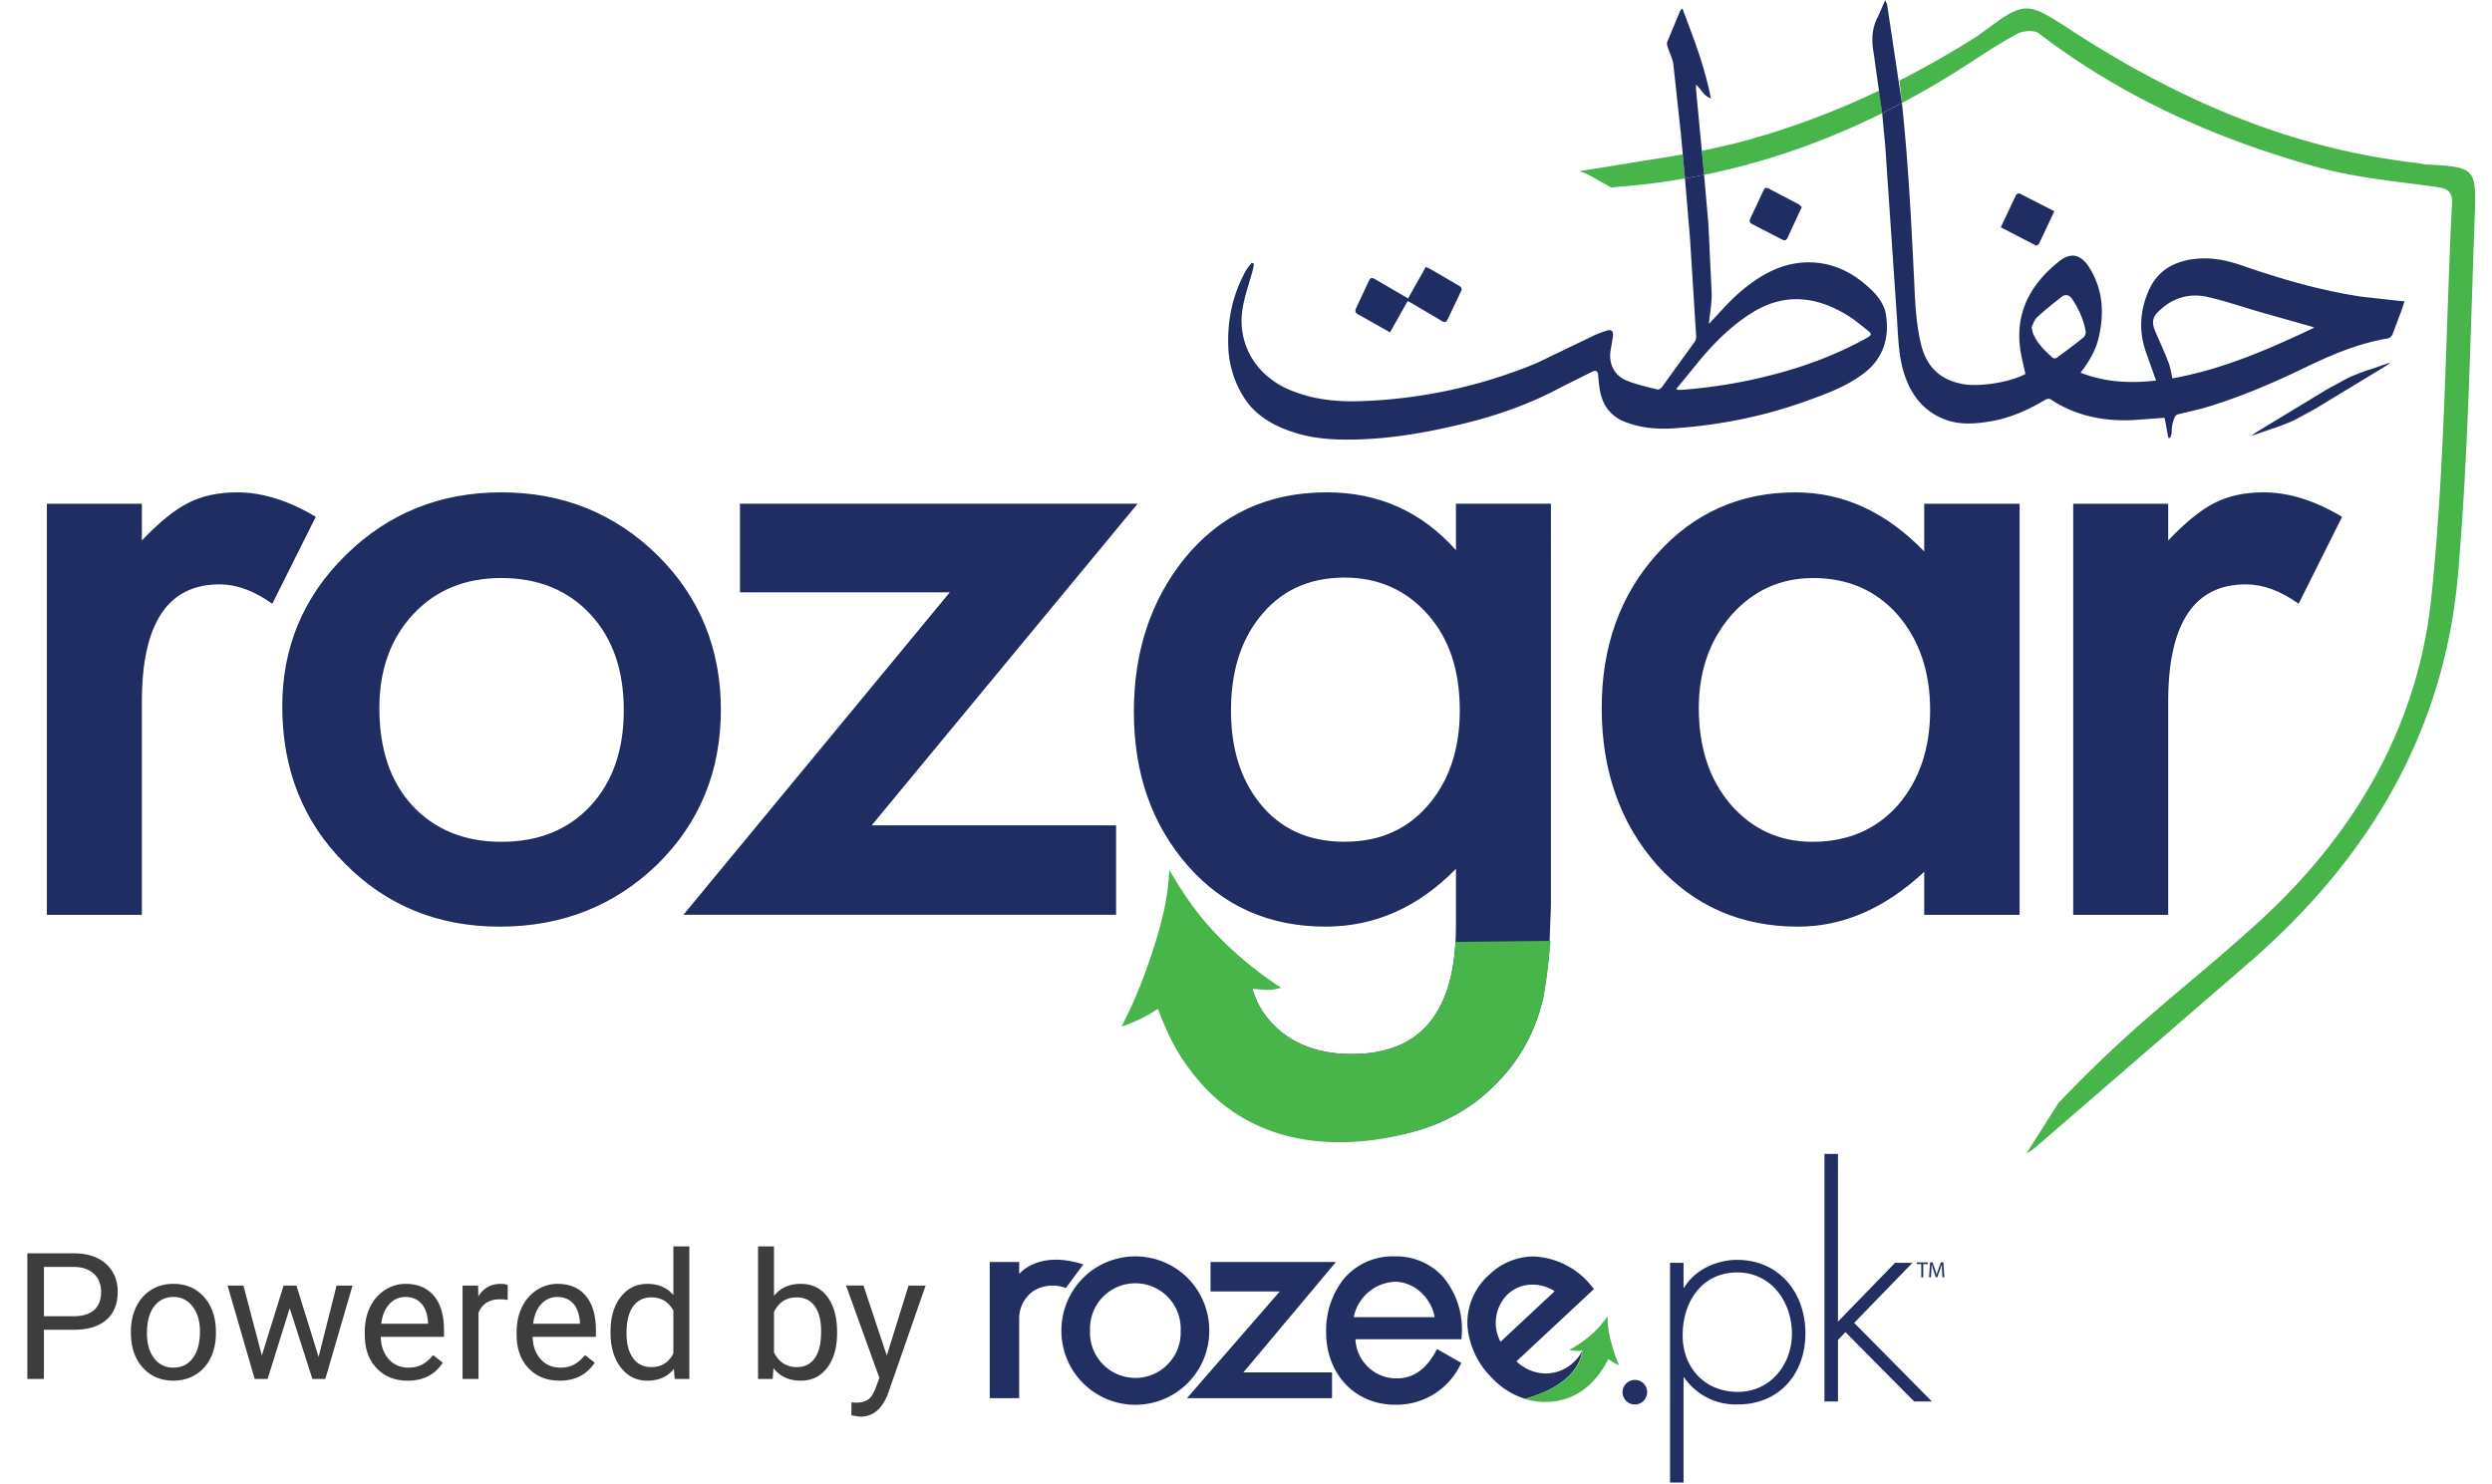 <svg xmlns="http://www.w3.org/2000/svg" width="141" height="84" fill="none" xmlns:v="https://vecta.io/nano"><path d="M2.653 28.507h5.374v2.078c.987-1.035 1.863-1.744 2.627-2.126.78-.398 1.704-.597 2.771-.597 1.417 0 2.898.463 4.442 1.385l-2.46 4.92c-1.02-.732-2.015-1.098-2.985-1.098-2.93 0-4.395 2.213-4.395 6.64V51.77H2.652V28.507h0zm13.318 11.464c0-3.359 1.202-6.217 3.607-8.574s5.334-3.535 8.789-3.535c3.471 0 6.417 1.187 8.837 3.559 2.389 2.372 3.583 5.286 3.583 8.741 0 3.487-1.202 6.409-3.606 8.766-2.421 2.341-5.39 3.511-8.909 3.511-3.487 0-6.409-1.194-8.766-3.582-2.356-2.356-3.535-5.318-3.535-8.885zm5.493.096c0 2.325.621 4.164 1.863 5.517 1.274 1.37 2.954 2.054 5.04 2.054 2.102 0 3.782-.676 5.04-2.03s1.887-3.161 1.887-5.422-.629-4.068-1.887-5.422c-1.274-1.369-2.954-2.054-5.04-2.054-2.054 0-3.718.685-4.991 2.054s-1.911 3.137-1.911 5.302zm27.856 6.639h13.829v5.063H38.668l15.071-18.248h-11.87v-5.015h22.499l-15.047 18.2zm38.434 4.514l-.108 2.902-.299 2.21c-.382 1.751-1.13 3.256-2.245 4.514-2.102 2.42-4.992 3.63-8.67 3.63-3.105 0-5.66-.836-7.667-2.508-2.07-1.719-3.264-4.1-3.583-7.141h5.398c.207 1.146.549 2.03 1.027 2.651 1.114 1.448 2.739 2.173 4.873 2.173 3.933 0 5.899-2.412 5.899-7.237v-3.248c-2.134 2.182-4.594 3.272-7.38 3.272-3.169 0-5.764-1.146-7.787-3.439-2.038-2.325-3.057-5.231-3.057-8.718 0-3.391.947-6.273 2.842-8.646 2.038-2.516 4.729-3.774 8.073-3.774 2.93 0 5.366 1.091 7.309 3.273v-2.628h5.374V51.22zm-5.159-11.034c0-2.261-.606-4.068-1.816-5.422-1.226-1.385-2.794-2.078-4.705-2.078-2.038 0-3.646.756-4.824 2.268-1.067 1.353-1.6 3.105-1.6 5.254 0 2.118.533 3.854 1.6 5.207 1.162 1.48 2.771 2.22 4.825 2.22s3.678-.748 4.873-2.245c1.098-1.353 1.648-3.088 1.648-5.206zm26.279-11.679h5.398V51.77h-5.398v-2.436c-2.213 2.07-4.594 3.105-7.141 3.105-3.217 0-5.875-1.162-7.977-3.487-2.086-2.372-3.129-5.333-3.129-8.884 0-3.487 1.042-6.392 3.129-8.718s4.697-3.487 7.834-3.487c2.706 0 5.135 1.115 7.284 3.344v-2.699zM96.12 40.067c0 2.23.597 4.045 1.792 5.445 1.226 1.417 2.77 2.126 4.633 2.126 1.99 0 3.598-.684 4.825-2.054 1.225-1.416 1.839-3.215 1.839-5.397s-.614-3.981-1.839-5.398c-1.227-1.385-2.819-2.078-4.777-2.078-1.848 0-3.392.701-4.634 2.102-1.226 1.417-1.839 3.168-1.839 5.254zm21.185-11.56h5.374v2.078c.987-1.035 1.863-1.744 2.627-2.126.78-.398 1.704-.597 2.771-.597 1.417 0 2.897.463 4.442 1.385l-2.46 4.92c-1.019-.732-2.015-1.098-2.985-1.098-2.93 0-4.395 2.213-4.395 6.64V51.77h-5.374V28.507h0z" fill="#202d62"/><g fill="#47b549"><path d="M69.679 55.829c2.499.282 2.133.197 2.815.077-1.397-.919-2.815-2.071-4.051-3.445-.871-.967-1.58-2.036-2.286-3.237-.053 1.88-.668 3.849-1.229 5.45a26.27 26.27 0 0 1-1.469 3.42c.672-.23 1.403-.555 2.056-1.005 4.171 11.244 15.536 6.602 15.536 6.602-9.755-3.453-11.422-7.155-11.373-7.86v-.003z"/><path d="M82.355 53.302c-.234 4.233-2.192 6.349-5.876 6.349-2.134 0-3.758-.725-4.873-2.173-.478-.622-.82-1.505-1.027-2.651h-5.398c.318 3.041 1.513 5.422 3.583 7.141 2.006 1.672 4.562 2.508 7.667 2.508 3.678 0 6.568-1.21 8.67-3.63 1.114-1.258 1.863-2.763 2.245-4.514.127-.637.227-1.373.299-2.21.036-.423.063-.39.081-.881M98.017 8.152l-1.723.386.126 1.356c3.514-.714 6.866-1.898 10.075-3.49l-.154-1.287c-2.666 1.274-5.436 2.305-8.324 3.035z"/><path d="M137.225 9.302c-.129-.007-.255-.054-.384-.069-7.175-.797-13.589-3.586-19.582-7.476-2.657-1.725-2.651-1.733-5.193.152a6.57 6.57 0 0 1-.435.292 54.33 54.33 0 0 1-4.162 2.36l.029.218.115 1.049c1.277-.678 2.533-1.417 3.767-2.22.913-.594 1.823-1.199 2.785-1.704.322-.169.935-.214 1.189-.02 4.742 3.625 10.088 6.01 15.793 7.583 2.121.584 4.352.786 6.543 1.09.649.09 1.085.157 1.046.956-.37 7.453-.397 14.941-1.175 22.35-.77 7.335-4.415 13.472-9.88 18.417-4.234 3.832-6.681 5.404-11.21 10.133L114.64 65.3c.21-.144.36-.227.486-.336l11.985-10.365c6.807-5.846 11.186-13.082 11.966-22.101.582-6.733.696-13.508.947-20.268.103-2.767.017-2.77-2.799-2.928zm-47.832.381l-.004.023a2.52 2.52 0 0 1 .606.246l1.187.669a1.69 1.69 0 0 1 .286-.044 39.09 39.09 0 0 0 3.87-.478l-.124-1.357-5.821.94z"/></g><g fill="#202d62"><path d="M106.669 8.252l.664 9.764c.078 1.192.089 2.392.549 3.525.429 1.058 1.146 1.833 2.231 2.22.816.291 1.656.224 2.493.086 1.116-.184 2.128-.637 3.092-1.207.135-.08.232-.105.38-.009 1.402.913 2.961 1.215 4.608 1.142l1.781-.13c.064.175.168.969.232 1.144l.099-.014c.027-.103.082-.208.077-.309-.015-.28.103-.964.339-1.011l1.385-.336c1.999-.58 3.905-1.391 5.775-2.295 1.516-.733 3.058-1.394 4.737-1.671a.42.42 0 0 0 .258-.227l.48-1.275.202-.598-.368-.032-2.023-.224c-2.321-.344-4.565-.996-6.778-1.761-.852-.295-1.717-.481-2.622-.389-1.224.124-2.189.646-2.696 1.824-.488 1.133-.556 2.29-.142 3.463l.569 1.603c-1.464.166-2.867.104-4.269-.445.474-.621.85-1.244 1.019-1.968.325-1.391.258-2.738-.525-3.98-.476-.755-1.041-.891-1.727-.34-1.58 1.27-2.481 2.868-2.178 4.972.067.465.19.922.288 1.388-.829.457-2.532.736-3.467.583-1.299-.213-2.106-.933-2.427-2.223-.279-1.121-.336-2.262-.39-3.404-.162-3.434-.34-6.868-.7-10.287l-1.121.576.175 1.848zm15.296 10.539c-.246-.574-.19-.846.269-1.265.777-.71 1.706-.948 2.707-.714 1.042.243 2.058.593 3.087.889l2.744.774c.036.01.07.028.168.069-2.613 1.238-5.195 2.359-8.024 2.869-.073-.311-.109-.615-.216-.891-.226-.585-.488-1.155-.735-1.73zm-6.705-.836c.442-.409.916-.786 1.391-1.157.223-.174.436-.108.594.126.379.56.648 1.168.765 1.833.018.106-.045.276-.129.343-.496.398-1.007.777-1.52 1.154-.047.034-.169.033-.211-.004-.448-.396-.882-.808-1.115-1.378-.038-.092-.046-.195-.083-.364.085-.159.15-.406.308-.552z"/><path d="M106.779.285c-.011-.07-.053-.134-.113-.279l-.389.899c-.386.704-.394 1.394-.248 2.197l.463 3.302 1.121-.576-.834-5.543zM95.62 13.463l.35 5.548c.007.112-.025.249-.089.339l-1.851 2.561c-.053.073-.192.148-.266.129-.593-.156-1.203-.283-1.764-.521-.697-.296-.997-.986-.864-1.731l.131-.777c.024-.286-.094-.38-.365-.298-.251.076-.499.169-.735.282l-3.2 1.542a28.41 28.41 0 0 1-10.099 2.168c-1.337.039-2.649-.118-3.897-.642-1.849-.776-2.93-2.497-2.686-4.441.1-.793.396-1.562.6-2.343.03-.116.047-.235.07-.352l-.131-.06c-.111.148-.239.287-.329.447-.744 1.334-1.052 2.773-.998 4.293a5.71 5.71 0 0 0 .845 2.819c.68 1.109 1.742 1.69 2.94 2.066 1.177.369 2.393.414 3.611.375 2.023-.065 4.003-.425 5.966-.905 1.926-.471 3.778-1.132 5.525-2.078l1.684-.84c.222-.111.343-.059.36.201a10.81 10.81 0 0 0 .064.635c.117.932.539 1.635 1.453 1.995s1.879.428 2.841.359c2.526-.18 4.994-.669 7.381-1.527 1.172-.421 2.354-.847 3.345-1.624 1.06-.831 1.403-1.989 1.196-3.279-.121-.759-.671-1.296-1.249-1.78-1.6-1.34-3.631-1.549-5.47-.568-.878.468-1.625 1.099-2.309 1.811l-.99 1.065c.061-.617.17-1.171.158-1.722l-.187-3.974-.242-2.741-1.081.206.282 3.363zm3.504 4.239c1.829-1.141 3.614-.944 5.377.123.404.245.771.555 1.143.849.284.223.274.288-.047.466-1.494.827-3.072 1.446-4.714 1.91a28.92 28.92 0 0 1-5.698 1.008l-.213.005c-.026 0-.053-.014-.137-.038l1.453-1.777c.834-.97 1.737-1.86 2.836-2.545z"/><path d="M95.967 5.102c-.009-.092-.001-.185-.001-.31.306.267.433.651.837.773-.335-1.752-.968-3.397-1.613-5.085-.074.078-.111.101-.125.134l-.732 1.763c-.032.079-.004.194.024.284.105.327.281.642.323.975l.425 3.927.233 2.539 1.081-.206-.452-4.792zM76.861 17.8l1.137.64.65.37 1-1.775.372.206 1.541.914c.158.096.26.116.351-.087l.743-1.562c.084-.168.045-.252-.107-.339l-1.601-.932c-.083-.048-.174-.082-.275-.128l-1.001 1.783-1.876-1.097c-.168-.1-.263-.082-.347.109l-.706 1.513c-.087.179-.073.286.12.386zm37.208-6.763l-.864 1.825 1.985 1.028c.037.018.153-.042.177-.092l.868-1.844-1.958-1.002c-.046-.023-.182.032-.208.084zm-14.292-.255l-.732 1.562c-.088.178-.054.266.122.352l1.642.846c.175.095.261.075.344-.112l.712-1.538.081-.177c-.055-.049-.109-.119-.179-.156l-1.688-.887c-.157-.084-.232-.043-.301.11zm34.302 10.134a8.74 8.74 0 0 0-.806.293c-.161.059-.342.141-.529.235l-1.08.588-3.972 2.409c-.083.05-.152.11-.315.229l1.192-.412c.276-.083.542-.184.805-.293.161-.059.342-.141.529-.235l1.08-.588 3.973-2.408c.082-.05.151-.11.314-.229l-1.191.413z"/></g><path d="M2.485 75.252v2.783h-.937v-7.109H4.17c.778 0 1.387.199 1.826.596s.664.923.664 1.577c0 .69-.216 1.222-.649 1.597s-1.047.557-1.851.557H2.485zm0-.767H4.17c.501 0 .885-.117 1.152-.352s.4-.579.4-1.025c0-.423-.133-.762-.4-1.016s-.633-.386-1.099-.395H2.485v2.788zm4.922.859c0-.518.101-.983.303-1.397s.488-.732.85-.957.78-.337 1.245-.337c.719 0 1.3.249 1.743.747s.669 1.16.669 1.987v.063c0 .514-.099.977-.298 1.387s-.477.724-.845.952-.784.342-1.26.342c-.716 0-1.297-.249-1.743-.747s-.664-1.157-.664-1.978v-.063zm.908.107c0 .586.135 1.056.405 1.411a1.31 1.31 0 0 0 1.094.532c.459 0 .824-.179 1.094-.537s.405-.866.405-1.514c0-.579-.138-1.048-.415-1.406a1.3 1.3 0 0 0-1.094-.542c-.446 0-.806.177-1.079.532s-.41.863-.41 1.523zm9.712 1.338l1.016-4.038h.903l-1.538 5.283h-.732l-1.284-4.004-1.25 4.004h-.732l-1.533-5.283h.898l1.04 3.955 1.23-3.955h.728l1.255 4.038zm5.034 1.343c-.716 0-1.299-.234-1.748-.703s-.674-1.102-.674-1.89v-.166c0-.524.099-.991.298-1.401s.482-.736.84-.967.752-.352 1.172-.352c.687 0 1.221.226 1.602.679s.571 1.1.571 1.943v.376h-3.579c.013.521.164.942.454 1.265s.664.479 1.113.479c.319 0 .589-.065.811-.195s.415-.303.581-.517l.552.43c-.443.68-1.107 1.021-1.992 1.021zm-.112-4.736a1.2 1.2 0 0 0-.918.4c-.247.264-.4.635-.459 1.113h2.647v-.068c-.026-.459-.15-.814-.371-1.064s-.521-.381-.898-.381zm5.776.166c-.137-.023-.285-.034-.444-.034-.592 0-.994.252-1.206.757v3.75h-.903v-5.283h.879l.015.61c.296-.472.716-.708 1.26-.708.176 0 .309.023.4.068v.84zm2.93 4.57c-.716 0-1.299-.234-1.748-.703s-.674-1.102-.674-1.89v-.166c0-.524.099-.991.298-1.401s.482-.736.84-.967a2.11 2.11 0 0 1 1.172-.352c.687 0 1.221.226 1.602.679s.571 1.1.571 1.943v.376h-3.579c.013.521.164.942.454 1.265s.664.479 1.113.479c.319 0 .589-.065.811-.195s.415-.303.581-.517l.552.43c-.443.68-1.107 1.021-1.992 1.021zm-.112-4.736a1.2 1.2 0 0 0-.918.4c-.247.264-.4.635-.459 1.113h2.646v-.068c-.026-.459-.15-.814-.371-1.064s-.521-.381-.898-.381zm3.003 1.953c0-.811.192-1.462.576-1.953s.887-.742 1.509-.742 1.108.212 1.47.635v-2.754h.903v7.5h-.83l-.044-.566c-.361.443-.864.664-1.509.664-.612 0-1.112-.251-1.499-.752s-.576-1.156-.576-1.963v-.068zm.903.102c0 .599.124 1.068.371 1.406s.589.508 1.025.508c.573 0 .991-.257 1.255-.772v-2.427c-.27-.498-.685-.747-1.245-.747-.443 0-.788.171-1.035.513s-.371.848-.371 1.519zm11.914 0c0 .807-.186 1.457-.557 1.948s-.869.733-1.494.733c-.667 0-1.183-.236-1.548-.708l-.044.61h-.83v-7.5h.903v2.798c.365-.453.868-.679 1.509-.679s1.144.243 1.509.728.552 1.149.552 1.992v.078zm-.903-.102c0-.615-.119-1.091-.357-1.426s-.579-.503-1.025-.503c-.596 0-1.024.277-1.284.83v2.285c.277.553.708.83 1.294.83.433 0 .77-.168 1.011-.503s.361-.84.361-1.514zm3.716 1.362l1.23-3.96h.967l-2.124 6.099c-.329.879-.851 1.318-1.567 1.318l-.171-.015-.337-.063v-.733l.244.02c.306 0 .544-.062.713-.186s.314-.35.425-.679l.2-.537-1.885-5.225h.986l1.318 3.96z" fill="#3d3d3d"/><g fill="#212f62"><path d="M81.595 72.199a3.59 3.59 0 0 0-2.687-1.101 3.62 3.62 0 0 0-2.877 1.276c-.674.86-1.026 1.928-.996 3.02 0 2.376 1.642 4.101 3.905 4.101a4.02 4.02 0 0 0 2.161-.584c.651-.395 1.176-.967 1.514-1.648l.072-.134-1.379-.788-.077.147c-.559 1.009-1.276 1.515-2.193 1.515a2.32 2.32 0 0 1-2.346-2.215h6l.009-.177c.054-.614-.016-1.232-.206-1.818s-.495-1.129-.898-1.595h-.001zm-5.001 2.341a2.49 2.49 0 0 1 2.331-2.005c1.141 0 2.07.962 2.249 2.004l-4.579.001z"/><path d="M75.588 71.417h-7.093v1.666h3.917l-5.251 6.039h8.207v-1.459h-5.015l5.236-6.246zm-8.381.914a4.19 4.19 0 0 0-5.936 0 4.21 4.21 0 0 0-1.215 2.983 4.19 4.19 0 0 0 .318 1.601 4.16 4.16 0 0 0 .907 1.357 4.2 4.2 0 0 0 1.357.907c.507.21 1.051.318 1.601.318s1.093-.108 1.601-.318a4.16 4.16 0 0 0 1.357-.907 4.2 4.2 0 0 0 .907-1.357c.21-.507.318-1.051.318-1.601.006-1.116-.431-2.189-1.215-2.983h0zm-2.968 5.645a2.57 2.57 0 0 1-1.854-.791c-.24-.25-.426-.546-.548-.87a2.57 2.57 0 0 1-.162-1.016 2.57 2.57 0 0 1 .162-1.016 2.56 2.56 0 0 1 .548-.871 2.57 2.57 0 0 1 1.854-.792c.346 0 .69.07 1.008.206s.607.335.846.586.426.547.548.871a2.57 2.57 0 0 1 .162 1.016 2.57 2.57 0 0 1-.162 1.016 2.56 2.56 0 0 1-.548.871 2.57 2.57 0 0 1-1.854.791m25.275-1.51a2.22 2.22 0 0 1-.466.611c-.424.411-.99.642-1.58.647-.623-.007-1.219-.253-1.665-.687l4.385-4.092-.095-.115a4.44 4.44 0 0 0-3.337-1.728 3.63 3.63 0 0 0-2.494 1.035 3.62 3.62 0 0 0-1.233 2.896c.094 1.088.565 2.109 1.332 2.887.523.575 1.187 1.002 1.926 1.24 2.909-.809 3.197-2.373 3.226-2.695v.001zm-4.203-3.229a2.05 2.05 0 0 1 1.405-.542 2.3 2.3 0 0 1 1.251.374L84.9 75.932a2.27 2.27 0 0 1-.243-1.416c.074-.486.304-.934.654-1.279"/></g><path d="M89.528 76.43c-.248.03-.499.017-.742-.037.494-.263.954-.587 1.369-.964.296-.285.563-.6.796-.938.006.573.098 1.142.273 1.689.102.367.23.727.382 1.076-.216-.089-.418-.207-.602-.35-1.686 3.353-4.72 2.261-4.72 2.261 3.05-.845 3.244-2.517 3.244-2.733v-.002z" fill="#47b449"/><path d="M60.298 72.904l.997-1.351c-2.567-.829-3.628.546-3.628.546v-.68H56v7.704h1.667v-4.534a1.9 1.9 0 0 1 .212-.852 1.89 1.89 0 0 1 .571-.666 2.07 2.07 0 0 1 1.846-.186m32.901 5.899a.7.7 0 0 1-.117.387c-.076.115-.185.204-.312.257a.69.69 0 0 1-.758-.151.7.7 0 0 1-.191-.356.69.69 0 0 1 .04-.402.7.7 0 0 1 .643-.429c.092-.001.183.016.268.051s.162.086.227.151a.69.69 0 0 1 .202.495zm2.06-5.91h.034c.577-1.002 1.834-1.579 2.989-1.579 2.395 0 3.873 1.868 3.873 4.159s-1.478 4.025-3.839 4.025a3.55 3.55 0 0 1-3.023-1.528h-.034v5.944h-.764V71.464h.764v1.41h.001zm-.051 2.683c0 1.835 1.24 3.21 3.126 3.21 1.834 0 3.057-1.546 3.057-3.295 0-1.8-1.172-3.465-3.091-3.465-2.004 0-3.091 1.665-3.091 3.55zm8.787-.764l3.229-3.329h.985l-3.295 3.397 4.399 4.45h-1.002l-3.89-3.924-.424.442v3.482h-.765V65.299h.765l-.002 9.494zm4.716-3.259h-.258v-.093h.626v.093h-.258v.753h-.11v-.753zm1.176.381l-.013-.365h-.004l-.106.321-.149.41h-.083l-.137-.404-.098-.329h-.002l-.016.373-.023.362h-.106l.059-.845h.139l.145.409.085.285h.004a3.06 3.06 0 0 1 .089-.285l.151-.409h.139l.053.845h-.107l-.02-.369z" fill="#212f62"/></svg>